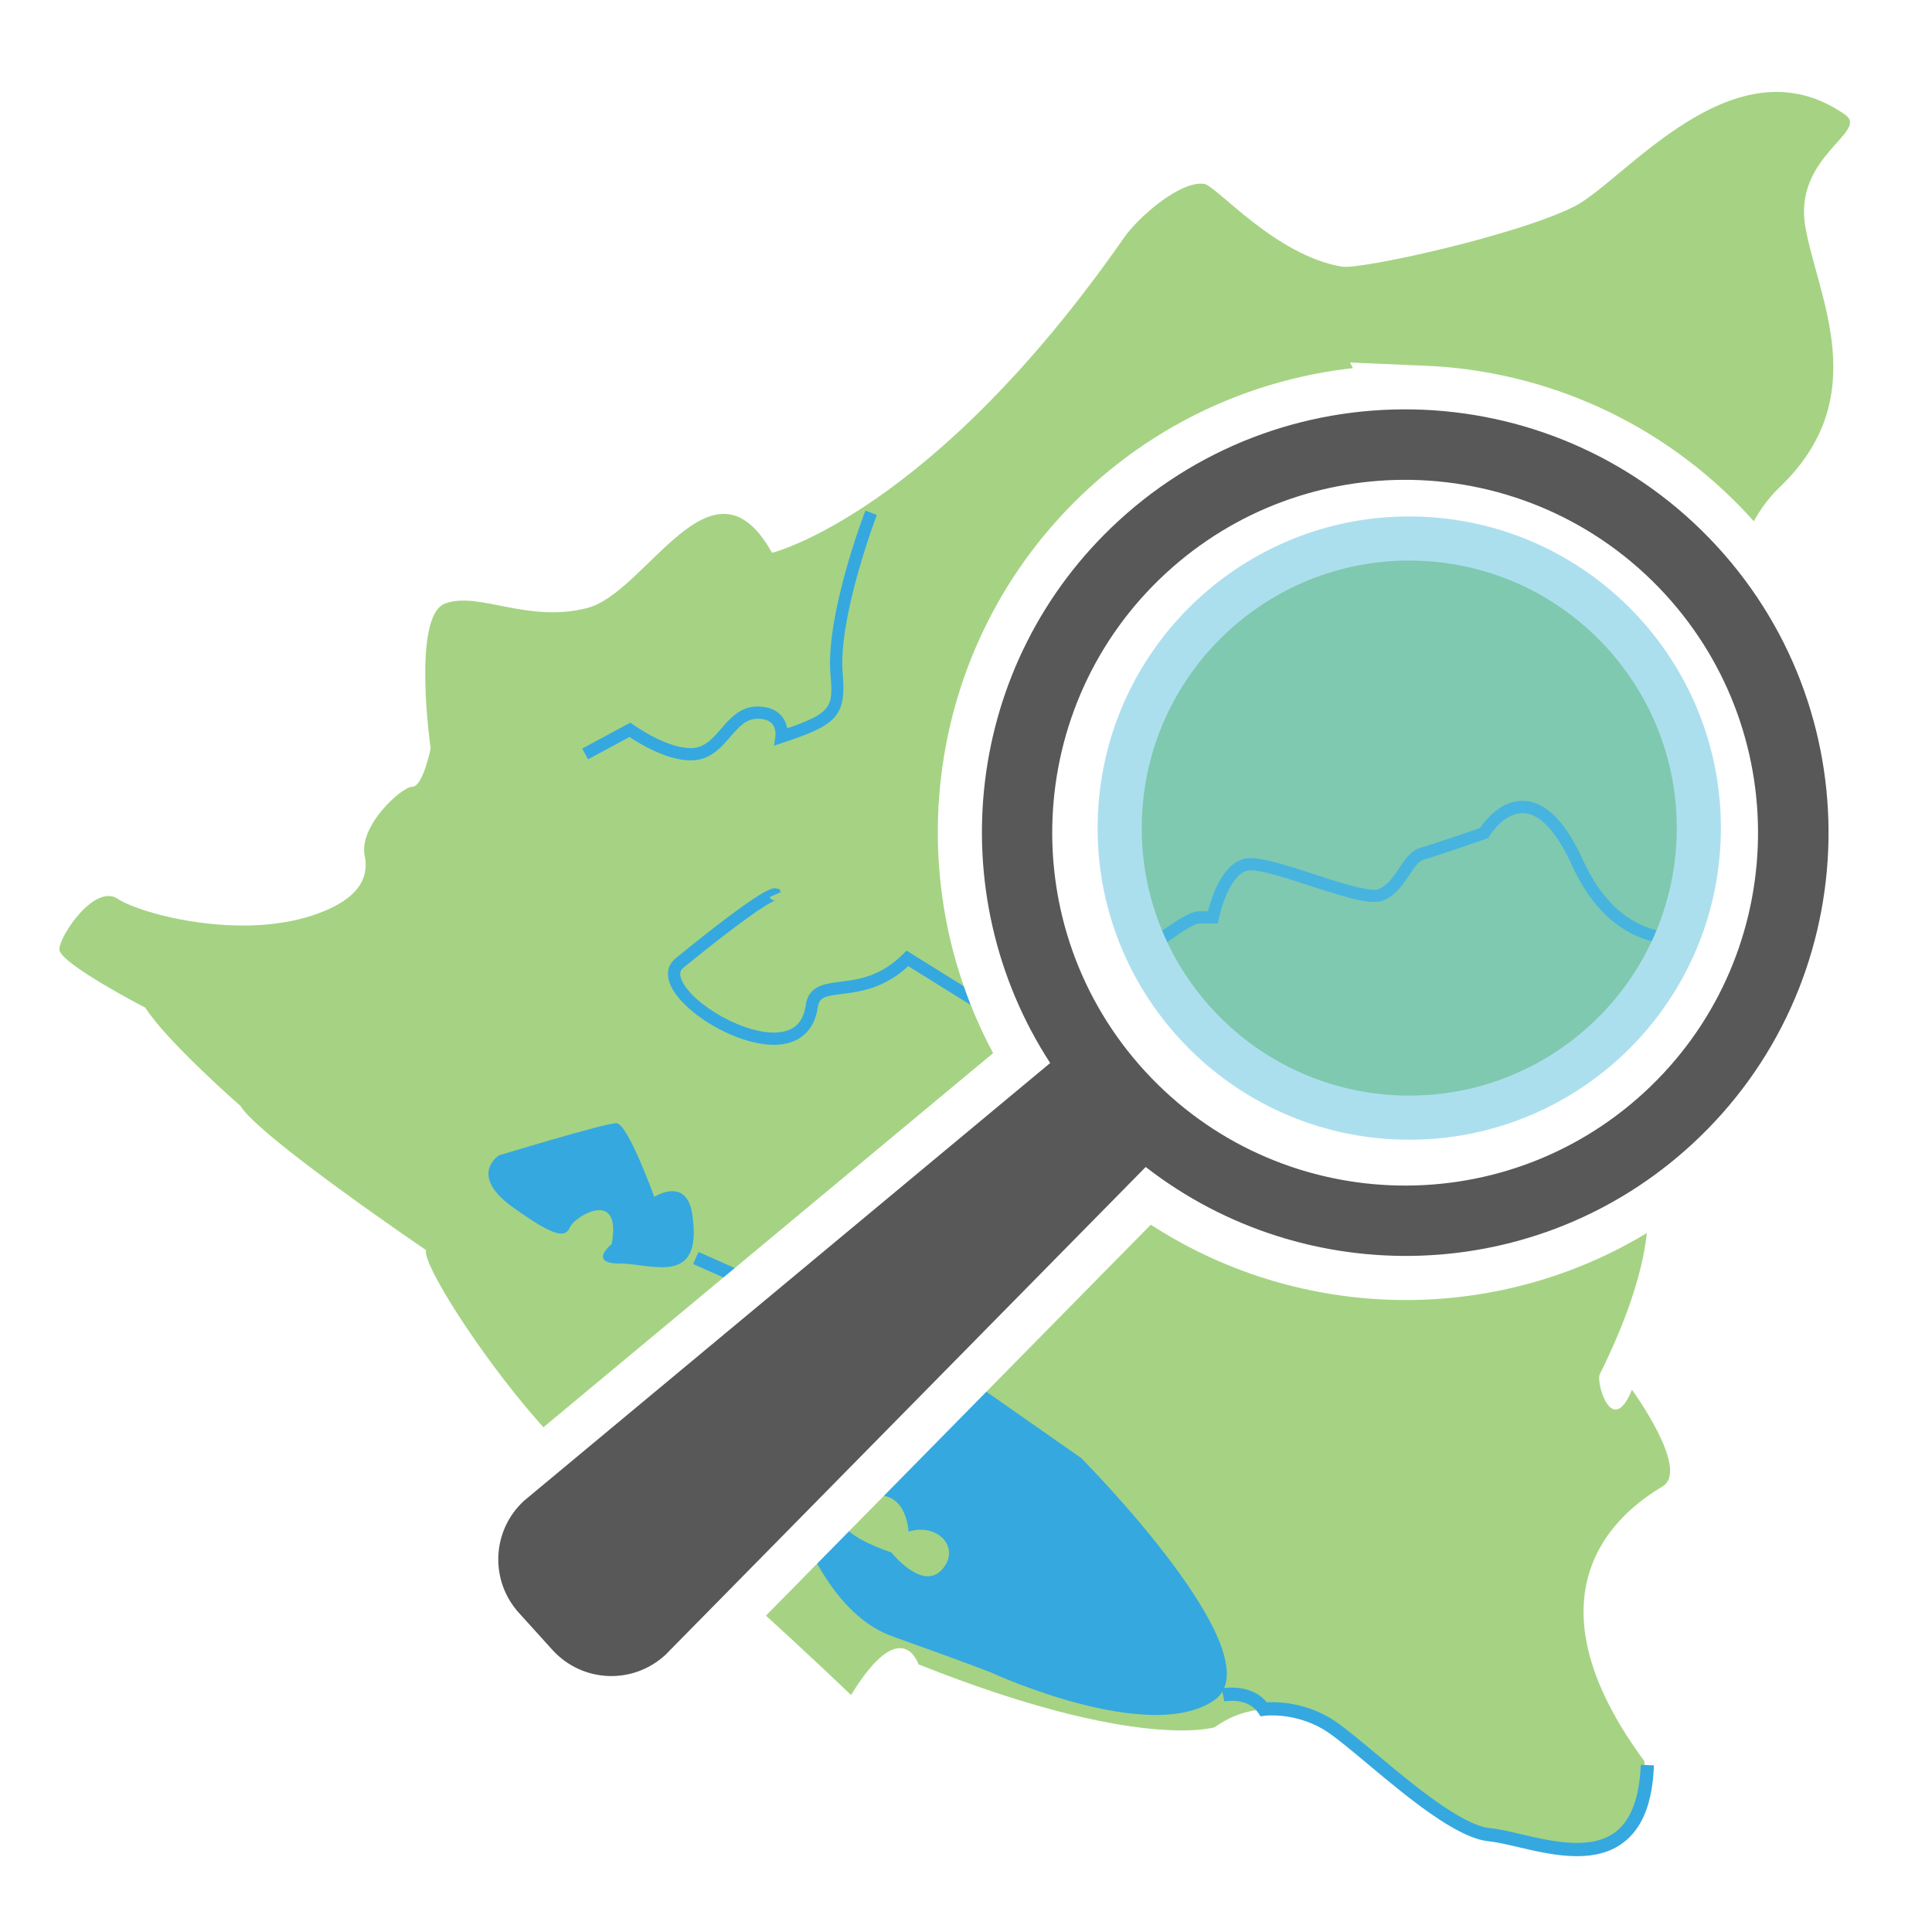 <?xml version="1.0" encoding="UTF-8" standalone="no"?>
<!-- Created with Inkscape (http://www.inkscape.org/) -->

<svg
   xmlns:dc="http://purl.org/dc/elements/1.1/"
   xmlns:cc="http://creativecommons.org/ns#"
   xmlns:rdf="http://www.w3.org/1999/02/22-rdf-syntax-ns#"
   xmlns:svg="http://www.w3.org/2000/svg"
   xmlns="http://www.w3.org/2000/svg"
   xmlns:xlink="http://www.w3.org/1999/xlink"
   xmlns:sodipodi="http://sodipodi.sourceforge.net/DTD/sodipodi-0.dtd"
   xmlns:inkscape="http://www.inkscape.org/namespaces/inkscape"
   id="svg3038"
   height="256"
   width="256"
   version="1.1"
   inkscape:version="0.91 r13725"
   sodipodi:docname="Openstreetmap-nica.svg"
   enable-background="new">
  <sodipodi:namedview
     pagecolor="#ffffff"
     bordercolor="#666666"
     borderopacity="1"
     objecttolerance="10"
     gridtolerance="10"
     guidetolerance="10"
     inkscape:pageopacity="0"
     inkscape:pageshadow="2"
     inkscape:window-width="1280"
     inkscape:window-height="987"
     id="namedview262"
     showgrid="false"
     showguides="true"
     inkscape:guide-bbox="true"
     inkscape:zoom="0.921875"
     inkscape:cx="-20.551198"
     inkscape:cy="116.48479"
     inkscape:window-x="1600"
     inkscape:window-y="0"
     inkscape:window-maximized="1"
     inkscape:current-layer="layer2" />
  <defs
     id="defs3040">
    <linearGradient
       id="linearGradient5762">
      <stop
         id="stop5764"
         stop-color="#2d3335"
         offset="0" />
      <stop
         id="stop5770"
         stop-color="#4c464a"
         offset=".5" />
      <stop
         id="stop5766"
         stop-color="#384042"
         offset="1" />
    </linearGradient>
    <linearGradient
       id="linearGradient4680">
      <stop
         id="stop4682"
         offset="0" />
      <stop
         id="stop4684"
         stop-opacity="0"
         offset="1" />
    </linearGradient>
    <linearGradient
       id="linearGradient4686-3"
       y2="-179.97"
       xlink:href="#linearGradient4680"
       gradientUnits="userSpaceOnUse"
       x2="9"
       y1="-94.672"
       x1="94.25" />
    <linearGradient
       id="linearGradient4742-3"
       y2="-30.438"
       xlink:href="#linearGradient4680"
       gradientUnits="userSpaceOnUse"
       x2="35.75"
       y1="-114.44"
       x1="50.75" />
    <linearGradient
       id="linearGradient4734-3"
       y2="-74.625"
       xlink:href="#linearGradient4680"
       gradientUnits="userSpaceOnUse"
       x2="115.25"
       y1="-163.12"
       x1="77.625" />
    <linearGradient
       id="linearGradient4726-9"
       y2="7.062"
       xlink:href="#linearGradient4680"
       gradientUnits="userSpaceOnUse"
       x2="125.72"
       y1="-50.438"
       x1="56.5" />
    <linearGradient
       id="linearGradient4710-2"
       y2="-146.8"
       xlink:href="#linearGradient4680"
       gradientUnits="userSpaceOnUse"
       x2="180.75"
       y1="-163.3"
       x1="35" />
    <linearGradient
       id="linearGradient4718-4"
       y2="-41.609"
       xlink:href="#linearGradient4680"
       gradientUnits="userSpaceOnUse"
       x2="179"
       y1="-141.11"
       x1="57" />
    <linearGradient
       id="linearGradient4694-4"
       y2="39.75"
       xlink:href="#linearGradient4680"
       gradientUnits="userSpaceOnUse"
       x2="208.25"
       y1="-26.5"
       x1="156" />
    <linearGradient
       id="linearGradient4702-4"
       y2="-77.297"
       xlink:href="#linearGradient4680"
       gradientUnits="userSpaceOnUse"
       x2="235"
       y1="-169.3"
       x1="142.75" />
    <linearGradient
       id="linearGradient4806-9"
       y2="-113.72"
       xlink:href="#linearGradient4744-9"
       gradientUnits="userSpaceOnUse"
       x2="166.5"
       y1="-161.36"
       x1="214.25" />
    <linearGradient
       id="linearGradient4744-9">
      <stop
         id="stop4746-3"
         stop-color="#fff"
         offset="0" />
      <stop
         id="stop4748-8"
         stop-color="#fff"
         stop-opacity="0"
         offset="1" />
    </linearGradient>
    <linearGradient
       id="linearGradient4790-3"
       y2="-62.469"
       xlink:href="#linearGradient4744-9"
       gradientUnits="userSpaceOnUse"
       x2="57.656"
       y1="-126.5"
       x1="53.25" />
    <linearGradient
       id="linearGradient4758-2"
       y2="-17.125"
       xlink:href="#linearGradient4744-9"
       gradientUnits="userSpaceOnUse"
       x2="75.719"
       y1="6.625"
       x1="39.5" />
    <linearGradient
       id="linearGradient4750-9"
       y2="-121.44"
       xlink:href="#linearGradient4744-9"
       gradientUnits="userSpaceOnUse"
       x2="85.312"
       y1="-162.34"
       x1="102" />
    <linearGradient
       id="linearGradient4782-5"
       y2="-14.75"
       xlink:href="#linearGradient4744-9"
       gradientUnits="userSpaceOnUse"
       x2="63.5"
       y1="-78.094"
       x1="117.75" />
    <linearGradient
       id="linearGradient4798-4"
       y2="-60.75"
       xlink:href="#linearGradient4744-9"
       gradientUnits="userSpaceOnUse"
       x2="133.94"
       y1="-125.12"
       x1="180.69" />
    <linearGradient
       id="linearGradient4766-3"
       y2="33.375"
       xlink:href="#linearGradient4744-9"
       gradientUnits="userSpaceOnUse"
       x2="130.22"
       y1="-23.5"
       x1="170.75" />
    <linearGradient
       id="linearGradient4965"
       y2="-5.656"
       xlink:href="#linearGradient4744-9"
       gradientUnits="userSpaceOnUse"
       y1="-76"
       x2="181.75"
       x1="213.5" />
    <linearGradient
       id="linearGradient5168"
       y2="-213.25"
       xlink:href="#linearGradient4680"
       gradientUnits="userSpaceOnUse"
       x2="9"
       gradientTransform="translate(0,-10)"
       y1="72.064"
       x1="210.17" />
    <clipPath
       id="clipPath5383"
       clipPathUnits="userSpaceOnUse">
      <path
         id="path5385"
         d="m9 12.25s7.5 13 11.75 27.75 6.25 25.5 6.25 25.5-5.5 12.75-8.25 24.75-5.75 23-5.75 23 5.75 16 9.25 30 3.75 24.25 3.75 24.25-4 10.25-7.5 24.25-5 30.75-5 30.75 9.25-2 28.5 1.25 32.25 6 32.25 6 12.75-2.75 24-6.25 16.25-6.5 16.25-6.5 5.5 0.5 22.5 6.25 29.25 8.5 29.25 8.5 13-2.75 26-5.75 26.5-8 26.5-8-0.75-5 4.25-24.5 8.75-28 8.75-28-0.5-4.5-3.75-19.75-10-29.75-10-29.75 1.75-10.5 6.75-23.75 10.25-26.75 10.25-26.75-4.75-15.25-7.5-29.75-8.25-25.75-8.25-25.75-24.25 9-31.75 10.5-21 5.25-21 5.25-9.75-4.25-22-8.5-29.75-5.5-29.75-5.5-3.25 3.5-22 8-27.5 5.75-27.5 5.75-18.5-9-31.5-11.5-24-2-24.75-1.75z"
         fill="#ceeeab" />
    </clipPath>
    <clipPath
       id="clipPath5426"
       clipPathUnits="userSpaceOnUse">
      <path
         id="path5428"
         d="m9 12.25s7.5 13 11.75 27.75 6.25 25.5 6.25 25.5-5.5 12.75-8.25 24.75-5.75 23-5.75 23 5.75 16 9.25 30 3.75 24.25 3.75 24.25-4 10.25-7.5 24.25-5 30.75-5 30.75 9.25-2 28.5 1.25 32.25 6 32.25 6 12.75-2.75 24-6.25 16.25-6.5 16.25-6.5 5.5 0.5 22.5 6.25 29.25 8.5 29.25 8.5 13-2.75 26-5.75 26.5-8 26.5-8-0.75-5 4.25-24.5 8.75-28 8.75-28-0.5-4.5-3.75-19.75-10-29.75-10-29.75 1.75-10.5 6.75-23.75 10.25-26.75 10.25-26.75-4.75-15.25-7.5-29.75-8.25-25.75-8.25-25.75-24.25 9-31.75 10.5-21 5.25-21 5.25-9.75-4.25-22-8.5-29.75-5.5-29.75-5.5-3.25 3.5-22 8-27.5 5.75-27.5 5.75-18.5-9-31.5-11.5-24-2-24.75-1.75z"
         fill="#ceeeab" />
    </clipPath>
    <clipPath
       id="clipPath5466"
       clipPathUnits="userSpaceOnUse">
      <path
         id="path5468"
         d="m9 12.25s7.5 13 11.75 27.75 6.25 25.5 6.25 25.5-5.5 12.75-8.25 24.75-5.75 23-5.75 23 5.75 16 9.25 30 3.75 24.25 3.75 24.25-4 10.25-7.5 24.25-5 30.75-5 30.75 9.25-2 28.5 1.25 32.25 6 32.25 6 12.75-2.75 24-6.25 16.25-6.5 16.25-6.5 5.5 0.5 22.5 6.25 29.25 8.5 29.25 8.5 13-2.75 26-5.75 26.5-8 26.5-8-0.75-5 4.25-24.5 8.75-28 8.75-28-0.5-4.5-3.75-19.75-10-29.75-10-29.75 1.75-10.5 6.75-23.75 10.25-26.75 10.25-26.75-4.75-15.25-7.5-29.75-8.25-25.75-8.25-25.75-24.25 9-31.75 10.5-21 5.25-21 5.25-9.75-4.25-22-8.5-29.75-5.5-29.75-5.5-3.25 3.5-22 8-27.5 5.75-27.5 5.75-18.5-9-31.5-11.5-24-2-24.75-1.75z"
         fill="#ceeeab" />
    </clipPath>
    <radialGradient
       id="radialGradient5751"
       gradientUnits="userSpaceOnUse"
       cy="86"
       cx="128"
       gradientTransform="matrix(1.021 0 0 -1.021 -212.72 173.83)"
       r="47">
      <stop
         id="stop5747"
         stop-color="#d0e9f2"
         stop-opacity="0"
         offset="0" />
      <stop
         id="stop5753"
         stop-color="#d0e9f2"
         stop-opacity="0"
         offset=".839" />
      <stop
         id="stop5755"
         stop-color="#d0e9f2"
         stop-opacity=".282"
         offset=".943" />
      <stop
         id="stop5749"
         stop-color="#d0e9f2"
         offset="1" />
    </radialGradient>
    <linearGradient
       id="linearGradient5768"
       y2="150.38"
       xlink:href="#linearGradient5762"
       gradientUnits="userSpaceOnUse"
       x2="133"
       gradientTransform="matrix(-1,0,0,1,46,0)"
       y1="150.38"
       x1="123" />
    <linearGradient
       id="linearGradient5778"
       y2="143.36"
       xlink:href="#linearGradient5762"
       gradientUnits="userSpaceOnUse"
       x2="130.88"
       gradientTransform="translate(-210)"
       y1="134.36"
       x1="128" />
    <linearGradient
       id="linearGradient5798"
       y2="150.38"
       gradientUnits="userSpaceOnUse"
       y1="150.38"
       gradientTransform="matrix(-2 0 0 1.77 174 -86.65)"
       x2="133"
       x1="123">
      <stop
         id="stop5764-6"
         stop-color="#2d3335"
         offset="0" />
      <stop
         id="stop5770-3"
         stop-color="#4c464a"
         offset=".5" />
      <stop
         id="stop5766-6"
         stop-color="#384042"
         offset="1" />
    </linearGradient>
    <linearGradient
       id="linearGradient5868"
       y2="186.5"
       gradientUnits="userSpaceOnUse"
       x2="136"
       gradientTransform="translate(-210)"
       y1="186.5"
       x1="120">
      <stop
         id="stop5864"
         stop-color="#f9e295"
         offset="0" />
      <stop
         id="stop5876"
         stop-color="#f7dd84"
         offset=".125" />
      <stop
         id="stop5874"
         stop-color="#fff"
         offset=".206" />
      <stop
         id="stop5870"
         stop-color="#f4ce51"
         offset=".301" />
      <stop
         id="stop5872"
         stop-color="#f9e7aa"
         offset=".341" />
      <stop
         id="stop5866"
         stop-color="#efbb0e"
         offset="1" />
    </linearGradient>
    <linearGradient
       id="linearGradient5899"
       y2="186.5"
       gradientUnits="userSpaceOnUse"
       y1="186.5"
       gradientTransform="translate(-210,67)"
       x2="136"
       x1="120">
      <stop
         id="stop5864-0"
         stop-color="#f9e295"
         offset="0" />
      <stop
         id="stop5876-0"
         stop-color="#f7dd84"
         offset=".125" />
      <stop
         id="stop5874-6"
         stop-color="#fff"
         offset=".206" />
      <stop
         id="stop5870-4"
         stop-color="#f4ce51"
         offset=".301" />
      <stop
         id="stop5872-4"
         stop-color="#f9e7aa"
         offset=".341" />
      <stop
         id="stop5866-3"
         stop-color="#efbb0e"
         offset="1" />
    </linearGradient>
    <linearGradient
       id="linearGradient6241"
       y2="186.5"
       gradientUnits="userSpaceOnUse"
       x2="136"
       gradientTransform="matrix(.984 .984 -.984 .984 66.992 -59.216)"
       y1="186.5"
       x1="120">
      <stop
         id="stop5864-0-0"
         stop-color="#f9e295"
         offset="0" />
      <stop
         id="stop5876-0-12"
         stop-color="#f7dd84"
         offset=".125" />
      <stop
         id="stop5874-6-6"
         stop-color="#fff"
         offset=".206" />
      <stop
         id="stop5870-4-4"
         stop-color="#f4ce51"
         offset=".301" />
      <stop
         id="stop5872-4-85"
         stop-color="#f9e7aa"
         offset=".341" />
      <stop
         id="stop5866-3-62"
         stop-color="#efbb0e"
         offset="1" />
    </linearGradient>
    <linearGradient
       id="linearGradient6244"
       y2="150.38"
       gradientUnits="userSpaceOnUse"
       x2="133"
       gradientTransform="matrix(-1.968 -1.968 -1.742 1.742 596.19 167.51)"
       y1="150.38"
       x1="123">
      <stop
         id="stop5764-6-1"
         stop-color="#2d3335"
         offset="0" />
      <stop
         id="stop5770-3-6"
         stop-color="#4c464a"
         offset=".5" />
      <stop
         id="stop5766-6-3"
         stop-color="#384042"
         offset="1" />
    </linearGradient>
    <linearGradient
       id="linearGradient6247"
       y2="186.5"
       gradientUnits="userSpaceOnUse"
       x2="136"
       gradientTransform="matrix(.984 .984 -.984 .984 132.94 -125.16)"
       y1="186.5"
       x1="120">
      <stop
         id="stop5864-8"
         stop-color="#f9e295"
         offset="0" />
      <stop
         id="stop5876-09"
         stop-color="#f7dd84"
         offset=".125" />
      <stop
         id="stop5874-2"
         stop-color="#fff"
         offset=".206" />
      <stop
         id="stop5870-3"
         stop-color="#f4ce51"
         offset=".301" />
      <stop
         id="stop5872-1"
         stop-color="#f9e7aa"
         offset=".341" />
      <stop
         id="stop5866-8"
         stop-color="#efbb0e"
         offset="1" />
    </linearGradient>
    <linearGradient
       id="linearGradient6250"
       y2="150.38"
       xlink:href="#linearGradient5762"
       gradientUnits="userSpaceOnUse"
       x2="133"
       gradientTransform="matrix(-.984 -.984 -.984 .984 384.91 126.81)"
       y1="150.38"
       x1="123" />
    <linearGradient
       id="linearGradient6253"
       y2="143.36"
       xlink:href="#linearGradient5762"
       gradientUnits="userSpaceOnUse"
       x2="130.88"
       gradientTransform="matrix(.984 .984 -.984 .984 132.94 -125.16)"
       y1="134.36"
       x1="128" />
    <radialGradient
       id="radialGradient6256"
       gradientUnits="userSpaceOnUse"
       cy="86"
       cx="128"
       gradientTransform="matrix(1.005 1.005 1.005 -1.005 -40.838 43.253)"
       r="47">
      <stop
         id="stop5747-3"
         stop-color="#d0e9f2"
         stop-opacity="0"
         offset="0" />
      <stop
         id="stop5753-6"
         stop-color="#d0e9f2"
         stop-opacity="0"
         offset=".839" />
      <stop
         id="stop5755-9"
         stop-color="#d0e9f2"
         stop-opacity=".282"
         offset=".943" />
      <stop
         id="stop5749-0"
         stop-color="#d0e9f2"
         offset="1" />
    </radialGradient>
    <linearGradient
       id="linearGradient6279"
       y2="150.38"
       xlink:href="#linearGradient4680"
       gradientUnits="userSpaceOnUse"
       y1="167.73"
       gradientTransform="matrix(-1.968 -1.968 -1.742 1.742 596.19 167.51)"
       x2="133"
       x1="108" />
    <radialGradient
       id="radialGradient6427"
       gradientUnits="userSpaceOnUse"
       cy="72.588"
       cx="159.61"
       gradientTransform="matrix(1.212 0 0 .839 -46.348 24.528)"
       r="38.417">
      <stop
         id="stop6848"
         stop-color="#fff"
         offset="0" />
      <stop
         id="stop6852"
         stop-color="#fff"
         stop-opacity=".93"
         offset=".5" />
      <stop
         id="stop6850"
         stop-color="#fff"
         stop-opacity="0"
         offset="1" />
    </radialGradient>
    <radialGradient
       id="radialGradient6482"
       gradientUnits="userSpaceOnUse"
       cx="159.61"
       cy="72.588"
       r="38.417"
       gradientTransform="matrix(1.212 0 0 .839 -45.92 25.814)">
      <stop
         id="stop4746-3-8"
         stop-color="#fff"
         offset="0" />
      <stop
         id="stop4748-8-3"
         stop-color="#fff"
         stop-opacity="0"
         offset="1" />
    </radialGradient>
    <linearGradient
       id="linearGradient6595"
       y2="137.2"
       gradientUnits="userSpaceOnUse"
       x2="179.96"
       gradientTransform="translate(0,-10)"
       y1="29.815"
       x1="126.64">
      <stop
         id="stop6591"
         stop-color="#fff"
         offset="0" />
      <stop
         id="stop6593"
         stop-color="#fff"
         stop-opacity="0"
         offset="1" />
    </linearGradient>
    <linearGradient
       id="linearGradient6614"
       y2="137.2"
       gradientUnits="userSpaceOnUse"
       y1="29.815"
       gradientTransform="matrix(-.503 .198 .197 -.433 276.16 123.42)"
       x2="179.96"
       x1="126.64">
      <stop
         id="stop6591-6"
         stop-color="#fff"
         offset="0" />
      <stop
         id="stop6593-1"
         stop-color="#fff"
         stop-opacity="0"
         offset="1" />
    </linearGradient>
    <filter
       id="filter7286">
      <feGaussianBlur
         id="feGaussianBlur7288"
         stdDeviation="4.287" />
    </filter>
    <clipPath
       id="clipPath5466-2-3"
       clipPathUnits="userSpaceOnUse">
      <path
         id="path5468-3-2"
         d="m9 12.25s7.5 13 11.75 27.75 6.25 25.5 6.25 25.5-5.5 12.75-8.25 24.75-5.75 23-5.75 23 5.75 16 9.25 30 3.75 24.25 3.75 24.25-4 10.25-7.5 24.25-5 30.75-5 30.75 9.25-2 28.5 1.25 32.25 6 32.25 6 12.75-2.75 24-6.25 16.25-6.5 16.25-6.5 5.5 0.5 22.5 6.25 29.25 8.5 29.25 8.5 13-2.75 26-5.75 26.5-8 26.5-8-0.75-5 4.25-24.5 8.75-28 8.75-28-0.5-4.5-3.75-19.75-10-29.75-10-29.75 1.75-10.5 6.75-23.75 10.25-26.75 10.25-26.75-4.75-15.25-7.5-29.75-8.25-25.75-8.25-25.75-24.25 9-31.75 10.5-21 5.25-21 5.25-9.75-4.25-22-8.5-29.75-5.5-29.75-5.5-3.25 3.5-22 8-27.5 5.75-27.5 5.75-18.5-9-31.5-11.5-24-2-24.75-1.75z"
         fill="#ceeeab" />
    </clipPath>
    <clipPath
       id="clipPath5383-0-0"
       clipPathUnits="userSpaceOnUse">
      <path
         id="path5385-7-8"
         d="m9 12.25s7.5 13 11.75 27.75 6.25 25.5 6.25 25.5-5.5 12.75-8.25 24.75-5.75 23-5.75 23 5.75 16 9.25 30 3.75 24.25 3.75 24.25-4 10.25-7.5 24.25-5 30.75-5 30.75 9.25-2 28.5 1.25 32.25 6 32.25 6 12.75-2.75 24-6.25 16.25-6.5 16.25-6.5 5.5 0.5 22.5 6.25 29.25 8.5 29.25 8.5 13-2.75 26-5.75 26.5-8 26.5-8-0.75-5 4.25-24.5 8.75-28 8.75-28-0.5-4.5-3.75-19.75-10-29.75-10-29.75 1.75-10.5 6.75-23.75 10.25-26.75 10.25-26.75-4.75-15.25-7.5-29.75-8.25-25.75-8.25-25.75-24.25 9-31.75 10.5-21 5.25-21 5.25-9.75-4.25-22-8.5-29.75-5.5-29.75-5.5-3.25 3.5-22 8-27.5 5.75-27.5 5.75-18.5-9-31.5-11.5-24-2-24.75-1.75z"
         fill="#ceeeab" />
    </clipPath>
    <clipPath
       id="clipPath5426-1-6"
       clipPathUnits="userSpaceOnUse">
      <path
         id="path5428-0-9"
         d="m9 12.25s7.5 13 11.75 27.75 6.25 25.5 6.25 25.5-5.5 12.75-8.25 24.75-5.75 23-5.75 23 5.75 16 9.25 30 3.75 24.25 3.75 24.25-4 10.25-7.5 24.25-5 30.75-5 30.75 9.25-2 28.5 1.25 32.25 6 32.25 6 12.75-2.75 24-6.25 16.25-6.5 16.25-6.5 5.5 0.5 22.5 6.25 29.25 8.5 29.25 8.5 13-2.75 26-5.75 26.5-8 26.5-8-0.75-5 4.25-24.5 8.75-28 8.75-28-0.5-4.5-3.75-19.75-10-29.75-10-29.75 1.75-10.5 6.75-23.75 10.25-26.75 10.25-26.75-4.75-15.25-7.5-29.75-8.25-25.75-8.25-25.75-24.25 9-31.75 10.5-21 5.25-21 5.25-9.75-4.25-22-8.5-29.75-5.5-29.75-5.5-3.25 3.5-22 8-27.5 5.75-27.5 5.75-18.5-9-31.5-11.5-24-2-24.75-1.75z"
         fill="#ceeeab" />
    </clipPath>
    <linearGradient
       id="linearGradient5168-2-9"
       y2="-213.25"
       gradientUnits="userSpaceOnUse"
       x2="9"
       gradientTransform="translate(0,192)"
       y1="72.064"
       x1="210.17">
      <stop
         id="stop4682-27-3"
         offset="0" />
      <stop
         id="stop4684-36-5"
         stop-opacity="0"
         offset="1" />
    </linearGradient>
    <clipPath
       id="clipPath8617"
       clipPathUnits="userSpaceOnUse">
      <path
         id="path8619"
         d="m123.62 141.06c20.832 20.243 54.607 19.289 75.439-2.132s20.832-55.196 0-75.439-54.607-19.289-75.439 2.132-20.832 55.196 0 75.439z"
         fill="url(#radialGradient8621)" />
    </clipPath>
    <radialGradient
       id="radialGradient8621"
       gradientUnits="userSpaceOnUse"
       cy="86"
       cx="128"
       gradientTransform="matrix(.803 .78 .803 -.825 -10.402 73.423)"
       r="47">
      <stop
         id="stop5747-3-73"
         stop-color="#d0e9f2"
         stop-opacity="0"
         offset="0" />
      <stop
         id="stop5753-6-08"
         stop-color="#d0e9f2"
         stop-opacity="0"
         offset=".839" />
      <stop
         id="stop5755-9-5"
         stop-color="#d0e9f2"
         stop-opacity=".282"
         offset=".943" />
      <stop
         id="stop5749-0-4"
         stop-color="#d0e9f2"
         offset="1" />
    </radialGradient>
    <filter
       id="filter8661">
      <feGaussianBlur
         id="feGaussianBlur8663"
         stdDeviation="6.311" />
    </filter>
    <filter
       id="filter8725">
      <feGaussianBlur
         id="feGaussianBlur8727"
         stdDeviation="4.457" />
    </filter>
    <linearGradient
       id="linearGradient8735"
       y2="4.302"
       gradientUnits="userSpaceOnUse"
       x2="122"
       y1="245.45"
       x1="122">
      <stop
         id="stop8731"
         offset="0" />
      <stop
         id="stop8733"
         stop-opacity="0"
         offset="1" />
    </linearGradient>
    <clipPath
       id="clipPath8750"
       clipPathUnits="userSpaceOnUse">
      <path
         id="path8752"
         d="m9 22.578s7.5 12.393 11.75 26.8c4.25 14.406 6.25 24.995 6.25 24.995s-5.5 13.195-8.25 25.417c-2.75 12.22-5.75 23.46-5.75 23.46s5.75 15.535 9.25 29.252 3.75 23.947 3.75 23.947-4 10.574-7.5 24.857-5 31.154-5 31.154 9.25-2.748 28.5-1.055 32.25 3.392 32.25 3.392 12.75-3.781 24-8.191 16.25-7.814 16.25-7.814 5.5 0.055 22.5 4.43c17 4.375 29.25 6.134 29.25 6.134s13-3.801 26-7.853 26.5-10.143 26.5-10.143-0.75-4.939 4.25-24.844c5-19.904 8.75-28.708 8.75-28.708s-0.514-4.455-3.75-19.447c-1.75-8.108-2.25-4.068-2.25-4.068s16.264-26.155 16.5-40.334c0.25-15.02-7.25-36.413-7.25-36.413s-4.75-14.866-7.5-29.143c-2.75-14.278-8.25-25.083-8.25-25.083s-24.25 10.961-31.75 13.068c-7.5 2.107-21 6.948-21 6.948s-9.75-3.461-22-6.721c-12.25-3.259-29.75-3.094-29.75-3.094s-3.25 3.763-22 9.779c-18.75 6.016-27.5 7.974-27.5 7.974s-18.5-7.504-31.5-8.952-24-0.059-24.75 0.252z"
         fill="url(#linearGradient8754)"
         opacity=".039" />
    </clipPath>
    <linearGradient
       id="linearGradient8754"
       y2="-213.25"
       gradientUnits="userSpaceOnUse"
       x2="9"
       gradientTransform="matrix(1 -.081 0 1 0 203.06)"
       y1="72.064"
       x1="210.17">
      <stop
         id="stop4682-9"
         offset="0" />
      <stop
         id="stop4684-38"
         stop-opacity="0"
         offset="1" />
    </linearGradient>
    <radialGradient
       inkscape:collect="always"
       xlink:href="#radialGradient6482"
       id="radialGradient3267"
       gradientUnits="userSpaceOnUse"
       gradientTransform="matrix(1.212,0,0,0.839,-45.92,25.814)"
       cx="159.61"
       cy="72.588"
       r="38.417" />
    <radialGradient
       inkscape:collect="always"
       xlink:href="#radialGradient6427"
       id="radialGradient3269"
       gradientUnits="userSpaceOnUse"
       gradientTransform="matrix(1.212,0,0,0.839,-46.348,24.528)"
       cx="159.61"
       cy="72.588"
       r="38.417" />
    <inkscape:perspective
       sodipodi:type="inkscape:persp3d"
       inkscape:vp_x="0 : 526.18109 : 1"
       inkscape:vp_y="0 : 1000 : 0"
       inkscape:vp_z="744.09448 : 526.18109 : 1"
       inkscape:persp3d-origin="372.04724 : 350.78739 : 1"
       id="perspective2702" />
    <inkscape:perspective
       sodipodi:type="inkscape:persp3d"
       inkscape:vp_x="0 : 526.18109 : 1"
       inkscape:vp_y="0 : 1000 : 0"
       inkscape:vp_z="744.09448 : 526.18109 : 1"
       inkscape:persp3d-origin="372.04724 : 350.78739 : 1"
       id="perspective2675" />
    <defs
       id="defs1">
      <clipPath
         clipPathUnits="userSpaceOnUse"
         id="clipPath1">
        <path
           d="M 0,0 L 1400,0 L 1400,1192 L 0,1192 L 0,0 z"
           id="path2478" />
      </clipPath>
    </defs>
    <inkscape:perspective
       id="perspective2539"
       inkscape:persp3d-origin="700 : 397.33333 : 1"
       inkscape:vp_z="1400 : 596 : 1"
       inkscape:vp_y="0 : 1000 : 0"
       inkscape:vp_x="0 : 596 : 1"
       sodipodi:type="inkscape:persp3d" />
    <clipPath
       id="clipPath5466-0"
       clipPathUnits="userSpaceOnUse">
      <path
         style="fill:#ceeeab"
         inkscape:connector-curvature="0"
         id="path5468-0"
         d="m 9,12.25 c 0,0 7.5,13 11.75,27.75 C 25,54.75 27,65.5 27,65.5 c 0,0 -5.5,12.75 -8.25,24.75 -2.75,12 -5.75,23 -5.75,23 0,0 5.75,16 9.25,30 3.5,14 3.75,24.25 3.75,24.25 0,0 -4,10.25 -7.5,24.25 -3.5,14 -5,30.75 -5,30.75 0,0 9.25,-2 28.5,1.25 19.25,3.25 32.25,6 32.25,6 0,0 12.75,-2.75 24,-6.25 11.25,-3.5 16.25,-6.5 16.25,-6.5 0,0 5.5,0.5 22.5,6.25 17,5.75 29.25,8.5 29.25,8.5 0,0 13,-2.75 26,-5.75 13,-3 26.5,-8 26.5,-8 0,0 -0.75,-5 4.25,-24.5 5,-19.5 8.75,-28 8.75,-28 0,0 -0.5,-4.5 -3.75,-19.75 C 224.75,130.5 218,116 218,116 c 0,0 1.75,-10.5 6.75,-23.75 C 229.75,79 235,65.5 235,65.5 c 0,0 -4.75,-15.25 -7.5,-29.75 C 224.75,21.25 219.25,10 219.25,10 c 0,0 -24.25,9 -31.75,10.5 -7.5,1.5 -21,5.25 -21,5.25 0,0 -9.75,-4.25 -22,-8.5 -12.25,-4.25 -29.75,-5.5 -29.75,-5.5 0,0 -3.25,3.5 -22,8 -18.75,4.5 -27.5,5.75 -27.5,5.75 0,0 -18.5,-9 -31.5,-11.5 -13,-2.5 -24,-2 -24.75,-1.75 z" />
    </clipPath>
    <clipPath
       id="clipPath5383-8"
       clipPathUnits="userSpaceOnUse">
      <path
         style="fill:#ceeeab"
         inkscape:connector-curvature="0"
         id="path5385-6"
         d="m 9,12.25 c 0,0 7.5,13 11.75,27.75 C 25,54.75 27,65.5 27,65.5 c 0,0 -5.5,12.75 -8.25,24.75 -2.75,12 -5.75,23 -5.75,23 0,0 5.75,16 9.25,30 3.5,14 3.75,24.25 3.75,24.25 0,0 -4,10.25 -7.5,24.25 -3.5,14 -5,30.75 -5,30.75 0,0 9.25,-2 28.5,1.25 19.25,3.25 32.25,6 32.25,6 0,0 12.75,-2.75 24,-6.25 11.25,-3.5 16.25,-6.5 16.25,-6.5 0,0 5.5,0.5 22.5,6.25 17,5.75 29.25,8.5 29.25,8.5 0,0 13,-2.75 26,-5.75 13,-3 26.5,-8 26.5,-8 0,0 -0.75,-5 4.25,-24.5 5,-19.5 8.75,-28 8.75,-28 0,0 -0.5,-4.5 -3.75,-19.75 C 224.75,130.5 218,116 218,116 c 0,0 1.75,-10.5 6.75,-23.75 C 229.75,79 235,65.5 235,65.5 c 0,0 -4.75,-15.25 -7.5,-29.75 C 224.75,21.25 219.25,10 219.25,10 c 0,0 -24.25,9 -31.75,10.5 -7.5,1.5 -21,5.25 -21,5.25 0,0 -9.75,-4.25 -22,-8.5 -12.25,-4.25 -29.75,-5.5 -29.75,-5.5 0,0 -3.25,3.5 -22,8 -18.75,4.5 -27.5,5.75 -27.5,5.75 0,0 -18.5,-9 -31.5,-11.5 -13,-2.5 -24,-2 -24.75,-1.75 z" />
    </clipPath>
    <clipPath
       id="clipPath5426-4"
       clipPathUnits="userSpaceOnUse">
      <path
         style="fill:#ceeeab"
         inkscape:connector-curvature="0"
         id="path5428-0"
         d="m 9,12.25 c 0,0 7.5,13 11.75,27.75 C 25,54.75 27,65.5 27,65.5 c 0,0 -5.5,12.75 -8.25,24.75 -2.75,12 -5.75,23 -5.75,23 0,0 5.75,16 9.25,30 3.5,14 3.75,24.25 3.75,24.25 0,0 -4,10.25 -7.5,24.25 -3.5,14 -5,30.75 -5,30.75 0,0 9.25,-2 28.5,1.25 19.25,3.25 32.25,6 32.25,6 0,0 12.75,-2.75 24,-6.25 11.25,-3.5 16.25,-6.5 16.25,-6.5 0,0 5.5,0.5 22.5,6.25 17,5.75 29.25,8.5 29.25,8.5 0,0 13,-2.75 26,-5.75 13,-3 26.5,-8 26.5,-8 0,0 -0.75,-5 4.25,-24.5 5,-19.5 8.75,-28 8.75,-28 0,0 -0.5,-4.5 -3.75,-19.75 C 224.75,130.5 218,116 218,116 c 0,0 1.75,-10.5 6.75,-23.75 C 229.75,79 235,65.5 235,65.5 c 0,0 -4.75,-15.25 -7.5,-29.75 C 224.75,21.25 219.25,10 219.25,10 c 0,0 -24.25,9 -31.75,10.5 -7.5,1.5 -21,5.25 -21,5.25 0,0 -9.75,-4.25 -22,-8.5 -12.25,-4.25 -29.75,-5.5 -29.75,-5.5 0,0 -3.25,3.5 -22,8 -18.75,4.5 -27.5,5.75 -27.5,5.75 0,0 -18.5,-9 -31.5,-11.5 -13,-2.5 -24,-2 -24.75,-1.75 z" />
    </clipPath>
    <linearGradient
       id="linearGradient4744-9-0">
      <stop
         id="stop4746-3-1"
         stop-color="#fff"
         offset="0" />
      <stop
         id="stop4748-8-5"
         stop-color="#fff"
         stop-opacity="0"
         offset="1" />
    </linearGradient>
    <linearGradient
       id="linearGradient5984">
      <stop
         id="stop5986"
         stop-color="#fff"
         offset="0" />
      <stop
         id="stop5988"
         stop-color="#fff"
         stop-opacity="0"
         offset="1" />
    </linearGradient>
    <linearGradient
       inkscape:collect="always"
       xlink:href="#linearGradient4744-9-0"
       id="linearGradient5729-7"
       gradientUnits="userSpaceOnUse"
       x1="39.5"
       y1="6.625"
       x2="75.719"
       y2="-17.125"
       gradientTransform="translate(9.67,195.04)" />
    <linearGradient
       id="linearGradient5991">
      <stop
         id="stop5993"
         stop-color="#fff"
         offset="0" />
      <stop
         id="stop5995"
         stop-color="#fff"
         stop-opacity="0"
         offset="1" />
    </linearGradient>
    <linearGradient
       id="linearGradient5998">
      <stop
         id="stop6000"
         stop-color="#fff"
         offset="0" />
      <stop
         id="stop6002"
         stop-color="#fff"
         stop-opacity="0"
         offset="1" />
    </linearGradient>
    <linearGradient
       id="linearGradient6005">
      <stop
         id="stop6007"
         stop-color="#fff"
         offset="0" />
      <stop
         id="stop6009"
         stop-color="#fff"
         stop-opacity="0"
         offset="1" />
    </linearGradient>
    <linearGradient
       id="linearGradient6012">
      <stop
         id="stop6014"
         stop-color="#fff"
         offset="0" />
      <stop
         id="stop6016"
         stop-color="#fff"
         stop-opacity="0"
         offset="1" />
    </linearGradient>
    <linearGradient
       id="linearGradient6019">
      <stop
         id="stop6021"
         stop-color="#fff"
         offset="0" />
      <stop
         id="stop6023"
         stop-color="#fff"
         stop-opacity="0"
         offset="1" />
    </linearGradient>
    <linearGradient
       id="linearGradient6026">
      <stop
         id="stop6028"
         stop-color="#fff"
         offset="0" />
      <stop
         id="stop6030"
         stop-color="#fff"
         stop-opacity="0"
         offset="1" />
    </linearGradient>
    <filter
       inkscape:collect="always"
       id="filter6369">
      <feBlend
         inkscape:collect="always"
         mode="multiply"
         in2="BackgroundImage"
         id="feBlend6371" />
    </filter>
  </defs>
  <g
     inkscape:groupmode="layer"
     id="layer2"
     inkscape:label="Layer#1"
     style="display:inline;opacity:1;">
    <g
       transform="matrix(1.628,0,0,1.628,-41.533,-53.485)"
       id="g5102">
      <g
         id="g4237">
        <g
           id="g4239">
          <path
             inkscape:connector-curvature="0"
             style="fill:#a5d383"
             id="path4241"
             d="m 51.499,107.166 c 2.244,-0.848 4.193,-2.221 3.695,-4.656 -0.5,-2.436 2.996,-5.619 3.871,-5.619 0.873,0 1.498,-3.123 1.498,-3.123 0,0 -1.561,-10.801 1.186,-11.799 2.748,-1 6.682,1.621 11.551,0.373 4.869,-1.248 10.178,-13.236 15.047,-4.494 0,0 13.018,-3.202 28.66,-25.663 1.117,-1.606 4.508,-4.619 6.494,-4.371 0.998,0.125 5.783,5.834 11.236,6.744 1.5,0.25 14.074,-2.499 18.857,-4.871 4.07,-2.019 13.07,-13.852 22.102,-7.492 1.979,1.393 -4.246,3.372 -3.246,9.116 1,5.744 5.619,13.861 -2.123,21.229 -7.742,7.368 -5.994,31.843 -4.994,39.46 0.998,7.617 0.5,11 0.25,12.613 -0.219,1.406 0.387,6.609 -1.873,3.371 -1.789,-2.563 -0.225,-6.119 -0.545,-12.484 -0.125,-2.498 -6.074,-5.748 -3.453,-2.252 2.623,3.498 1.453,5.252 -1.246,9.615 -0.832,1.346 -1.375,2.623 -1.375,2.623 0,0 6.574,3.182 -1.375,19.23 -0.322,0.65 1,5.244 2.623,1.25 0,0 4.746,6.492 2.498,7.865 -2.248,1.373 -12.363,7.617 -1.498,22.354 0,0 2.123,12.113 -16.234,4.494 l -6.619,-5.494 c 0,0 -6.367,-5.869 -12.111,-1.748 0,0 -6.244,1.998 -24.102,-5.119 0,0 -1.373,-4.246 -5.494,2.496 0,0 -13.611,-13.111 -19.73,-16.982 -6.119,-3.871 -15.359,-17.855 -14.859,-19.23 0,0 -13.611,-9.24 -15.109,-11.738 0,0 -5.996,-5.244 -7.742,-7.992 0,0 -6.994,-3.621 -6.994,-4.744 0,-1.123 2.873,-5.369 4.746,-4.121 1.873,1.248 10.242,3.493 16.408,1.159 z" />
          <path
             inkscape:connector-curvature="0"
             style="fill:#35a8e0"
             id="path4243"
             d="m 66.12,126.891 c 0,0 -2.529,1.594 1.123,4.215 3.652,2.623 4.309,2.436 4.684,1.592 0.375,-0.842 4.215,-3.184 3.371,1.406 0,0 -1.967,1.592 0.656,1.592 2.621,0 6.803,1.934 5.9,-4.027 -0.469,-3.092 -3.092,-1.404 -3.092,-1.404 0,0 -2.154,-5.994 -3.09,-5.994 -0.937,-0.001 -9.552,2.62 -9.552,2.62 z" />
          <path
             inkscape:connector-curvature="0"
             style="fill:#35a8e0"
             id="path4245"
             d="m 94.028,137.943 c 0,0 -8.217,-3.041 -7.211,5.525 0.188,1.592 2.529,2.248 1.498,5.807 0,0 2.248,14.047 9.834,16.764 7.586,2.717 8.148,2.996 8.148,2.996 0,0 12.645,5.809 17.982,2.248 5.338,-3.559 -10.771,-19.76 -10.771,-19.76 0,0 -10.956,-7.679 -19.48,-13.58 z" />
          <path
             inkscape:connector-curvature="0"
             style="fill:#a5d383"
             id="path4247"
             d="m 99.46,157.516 c 0,0 -0.186,-4.4 -4.213,-2.434 -4.027,1.966 2.809,4.121 2.809,4.121 0,0 2.529,3.184 4.121,1.404 1.594,-1.779 -0.373,-3.839 -2.717,-3.091 z" />
        </g>
        <g
           id="g4249">
          <path
             inkscape:connector-curvature="0"
             style="fill:#35a8e0"
             id="path4251"
             d="m 110.677,118.488 -11.24,-7 c -1.988,1.834 -3.951,2.082 -5.402,2.264 -1.365,0.172 -1.844,0.27 -1.959,1.072 -0.246,1.734 -1.285,2.809 -2.926,3.027 -3.184,0.42 -8.051,-2.469 -9.068,-4.828 -0.377,-0.873 -0.227,-1.648 0.428,-2.18 7.258,-5.898 7.893,-5.748 8.203,-5.674 l 0.24,0.059 0.117,0.236 -0.912,0.402 c 0.109,0.244 0.359,0.299 0.457,0.281 -0.104,0.023 -1.199,0.369 -7.477,5.469 -0.201,0.162 -0.395,0.424 -0.141,1.012 0.854,1.982 5.309,4.59 8.023,4.234 1.205,-0.16 1.883,-0.873 2.066,-2.18 0.23,-1.596 1.49,-1.754 2.82,-1.922 1.457,-0.184 3.266,-0.408 5.111,-2.256 l 0.279,-0.279 11.398,7.1 0.885,-0.506 2.252,-5.932 0.545,0.545 c 0.082,0.08 0.855,0.787 1.77,0.133 0.285,-0.205 0.717,-0.537 1.229,-0.93 3.119,-2.396 4.863,-3.615 5.738,-3.615 l 0.715,0 c 0.266,-1.061 1.094,-3.717 2.852,-4.244 0.98,-0.293 2.828,0.264 5.754,1.221 1.955,0.639 4.635,1.518 5.316,1.213 0.725,-0.322 1.186,-1.018 1.635,-1.688 0.471,-0.711 0.961,-1.445 1.768,-1.676 1.119,-0.32 4.098,-1.352 4.822,-1.605 0.373,-0.547 1.688,-2.322 3.639,-2.203 1.732,0.102 3.328,1.725 4.744,4.824 3.645,7.979 9.855,5.6 10.117,5.494 l 0.373,0.924 c -0.072,0.031 -7.35,2.857 -11.398,-6.006 -1.232,-2.697 -2.578,-4.164 -3.895,-4.24 -1.652,-0.084 -2.818,1.861 -2.83,1.881 l -0.092,0.152 -0.17,0.061 c -0.152,0.053 -3.736,1.307 -5.035,1.678 -0.453,0.129 -0.809,0.658 -1.215,1.27 -0.5,0.752 -1.068,1.605 -2.059,2.047 -0.959,0.426 -2.92,-0.16 -6.029,-1.178 -1.963,-0.643 -4.406,-1.439 -5.158,-1.213 -1.285,0.385 -2.061,2.934 -2.25,3.887 l -0.08,0.4 -1.523,0 c -0.695,0 -3.803,2.389 -5.129,3.408 -0.523,0.402 -0.965,0.742 -1.258,0.949 -0.93,0.666 -1.838,0.508 -2.463,0.186 l -1.875,4.947 -1.712,0.979 z" />
          <path
             inkscape:connector-curvature="0"
             style="fill:#35a8e0"
             id="path4253"
             d="m 81.712,94.74 c -1.949,0 -4.203,-1.393 -4.963,-1.902 l -3.377,1.82 -0.473,-0.879 3.924,-2.111 0.252,0.184 c 0.029,0.021 2.965,2.119 4.973,1.871 0.898,-0.113 1.508,-0.809 2.15,-1.551 0.738,-0.852 1.576,-1.816 2.957,-1.816 0.861,0 1.52,0.252 1.953,0.754 0.283,0.326 0.416,0.701 0.477,1.021 3.576,-1.232 3.758,-1.75 3.523,-4.316 -0.436,-4.809 2.703,-13.057 2.838,-13.404 l 0.93,0.357 c -0.031,0.082 -3.188,8.379 -2.773,12.955 0.316,3.488 -0.631,4.168 -4.824,5.566 l -0.766,0.256 0.113,-0.801 c 0,-0.002 0.072,-0.592 -0.275,-0.986 -0.238,-0.27 -0.639,-0.406 -1.195,-0.406 -0.926,0 -1.518,0.684 -2.207,1.475 -0.701,0.811 -1.498,1.727 -2.777,1.887 -0.151,0.018 -0.304,0.026 -0.46,0.026 z" />
          <path
             inkscape:connector-curvature="0"
             style="fill:#35a8e0"
             id="path4255"
             d="m 153.87,183.932 c -1.635,0 -3.348,-0.4 -4.859,-0.756 -0.879,-0.205 -1.705,-0.398 -2.33,-0.459 -2.631,-0.258 -6.629,-3.6 -9.84,-6.283 -1.514,-1.266 -2.82,-2.357 -3.637,-2.836 -2.395,-1.402 -4.736,-1.1 -4.76,-1.096 l -0.334,0.045 -0.188,-0.279 c -0.867,-1.299 -2.742,-0.939 -2.762,-0.936 l -0.211,-1.055 c 0.1,-0.021 2.365,-0.451 3.67,1.131 0.799,-0.049 2.926,-0.027 5.127,1.262 0.893,0.523 2.232,1.643 3.783,2.939 2.936,2.453 6.955,5.813 9.256,6.037 0.695,0.068 1.557,0.27 2.469,0.482 2.566,0.602 5.756,1.348 7.746,-0.168 1.26,-0.961 1.951,-2.797 2.055,-5.463 l 1.074,0.041 c -0.117,3.043 -0.928,5.096 -2.477,6.275 -1.092,0.835 -2.409,1.119 -3.782,1.119 z" />
          <path
             inkscape:connector-curvature="0"
             style="fill:#35a8e0"
             id="path4257"
             d="m 90.745,142.229 -0.537,0 c -0.955,0 -3.596,-2.611 -5.205,-5.129 l -3.076,-1.365 0.438,-0.984 3.375,1.5 0.086,0.141 c 1.73,2.768 4,4.65 4.438,4.77 l 0.482,-0.006 0,1.073 z" />
        </g>
      </g>
      <g
         id="g4259">
        <g
           id="g4261">
          <path
             inkscape:connector-curvature="0"
             style="fill:none;stroke:#ffffff;stroke-width:7.181"
             id="path4263"
             d="m 141.331,66.202 c -8.816,-0.371 -17.779,2.608 -24.783,9.046 -12.563,11.547 -14.564,30.275 -5.561,44.127 L 68.167,155 c -2.643,2.434 -2.814,6.518 -0.387,9.164 l 2.719,3.004 c 2.432,2.646 6.516,2.818 9.164,0.385 l 39.1,-39.717 c 13.045,10.137 31.877,9.719 44.439,-1.83 14.008,-12.875 14.926,-34.686 2.053,-48.693 -6.438,-7.002 -15.108,-10.739 -23.924,-11.111 l 0,0 z m -0.928,5.71 c 7.58,0.143 15.086,3.27 20.623,9.289 10.727,11.67 9.971,29.846 -1.703,40.576 -11.676,10.73 -29.867,9.965 -40.596,-1.711 -10.732,-11.676 -9.967,-29.857 1.711,-40.588 5.651,-5.195 12.84,-7.697 19.965,-7.566 l 0,0 z m 0,0" />
          <path
             inkscape:connector-curvature="0"
             style="fill:none;stroke:#ffffff;stroke-width:7.181"
             id="path4265"
             d="m 165.554,101.32 c -0.59,13.998 -12.416,24.863 -26.41,24.275 -13.994,-0.59 -24.863,-12.412 -24.273,-26.41 0.59,-13.994 12.416,-24.865 26.408,-24.275 13.993,0.59 24.865,12.416 24.275,26.41 l 0,0 z m 0,0" />
        </g>
        <g
           id="g4267">
          <path
             inkscape:connector-curvature="0"
             style="fill:#585858"
             id="path4269"
             d="m 141.331,66.202 c -8.816,-0.371 -17.779,2.608 -24.783,9.046 -12.563,11.547 -14.564,30.275 -5.561,44.127 L 68.167,155 c -2.643,2.434 -2.814,6.518 -0.387,9.164 l 2.719,3.004 c 2.432,2.646 6.516,2.818 9.164,0.385 l 39.1,-39.717 c 13.045,10.137 31.877,9.719 44.439,-1.83 14.008,-12.875 14.926,-34.686 2.053,-48.693 -6.438,-7.002 -15.108,-10.739 -23.924,-11.111 l 0,0 z m -0.928,5.71 c 7.58,0.143 15.086,3.27 20.623,9.289 10.727,11.67 9.971,29.846 -1.703,40.576 -11.676,10.73 -29.867,9.965 -40.596,-1.711 -10.732,-11.676 -9.967,-29.857 1.711,-40.588 5.651,-5.195 12.84,-7.697 19.965,-7.566 l 0,0 z m 0,0" />
          <path
             inkscape:connector-curvature="0"
             style="opacity:0.5;fill:#5bc0de"
             id="path4271"
             d="m 165.554,101.32 c -0.59,13.998 -12.416,24.863 -26.41,24.275 -13.994,-0.59 -24.863,-12.412 -24.273,-26.41 0.59,-13.994 12.416,-24.865 26.408,-24.275 13.993,0.59 24.865,12.416 24.275,26.41 l 0,0 z m 0,0" />
        </g>
      </g>
    </g>
  </g>
  <g
     inkscape:groupmode="layer"
     id="layer1"
     inkscape:label="Layer"
     style="display:inline;opacity:0.552;filter:url(#filter6369)" />
</svg>
